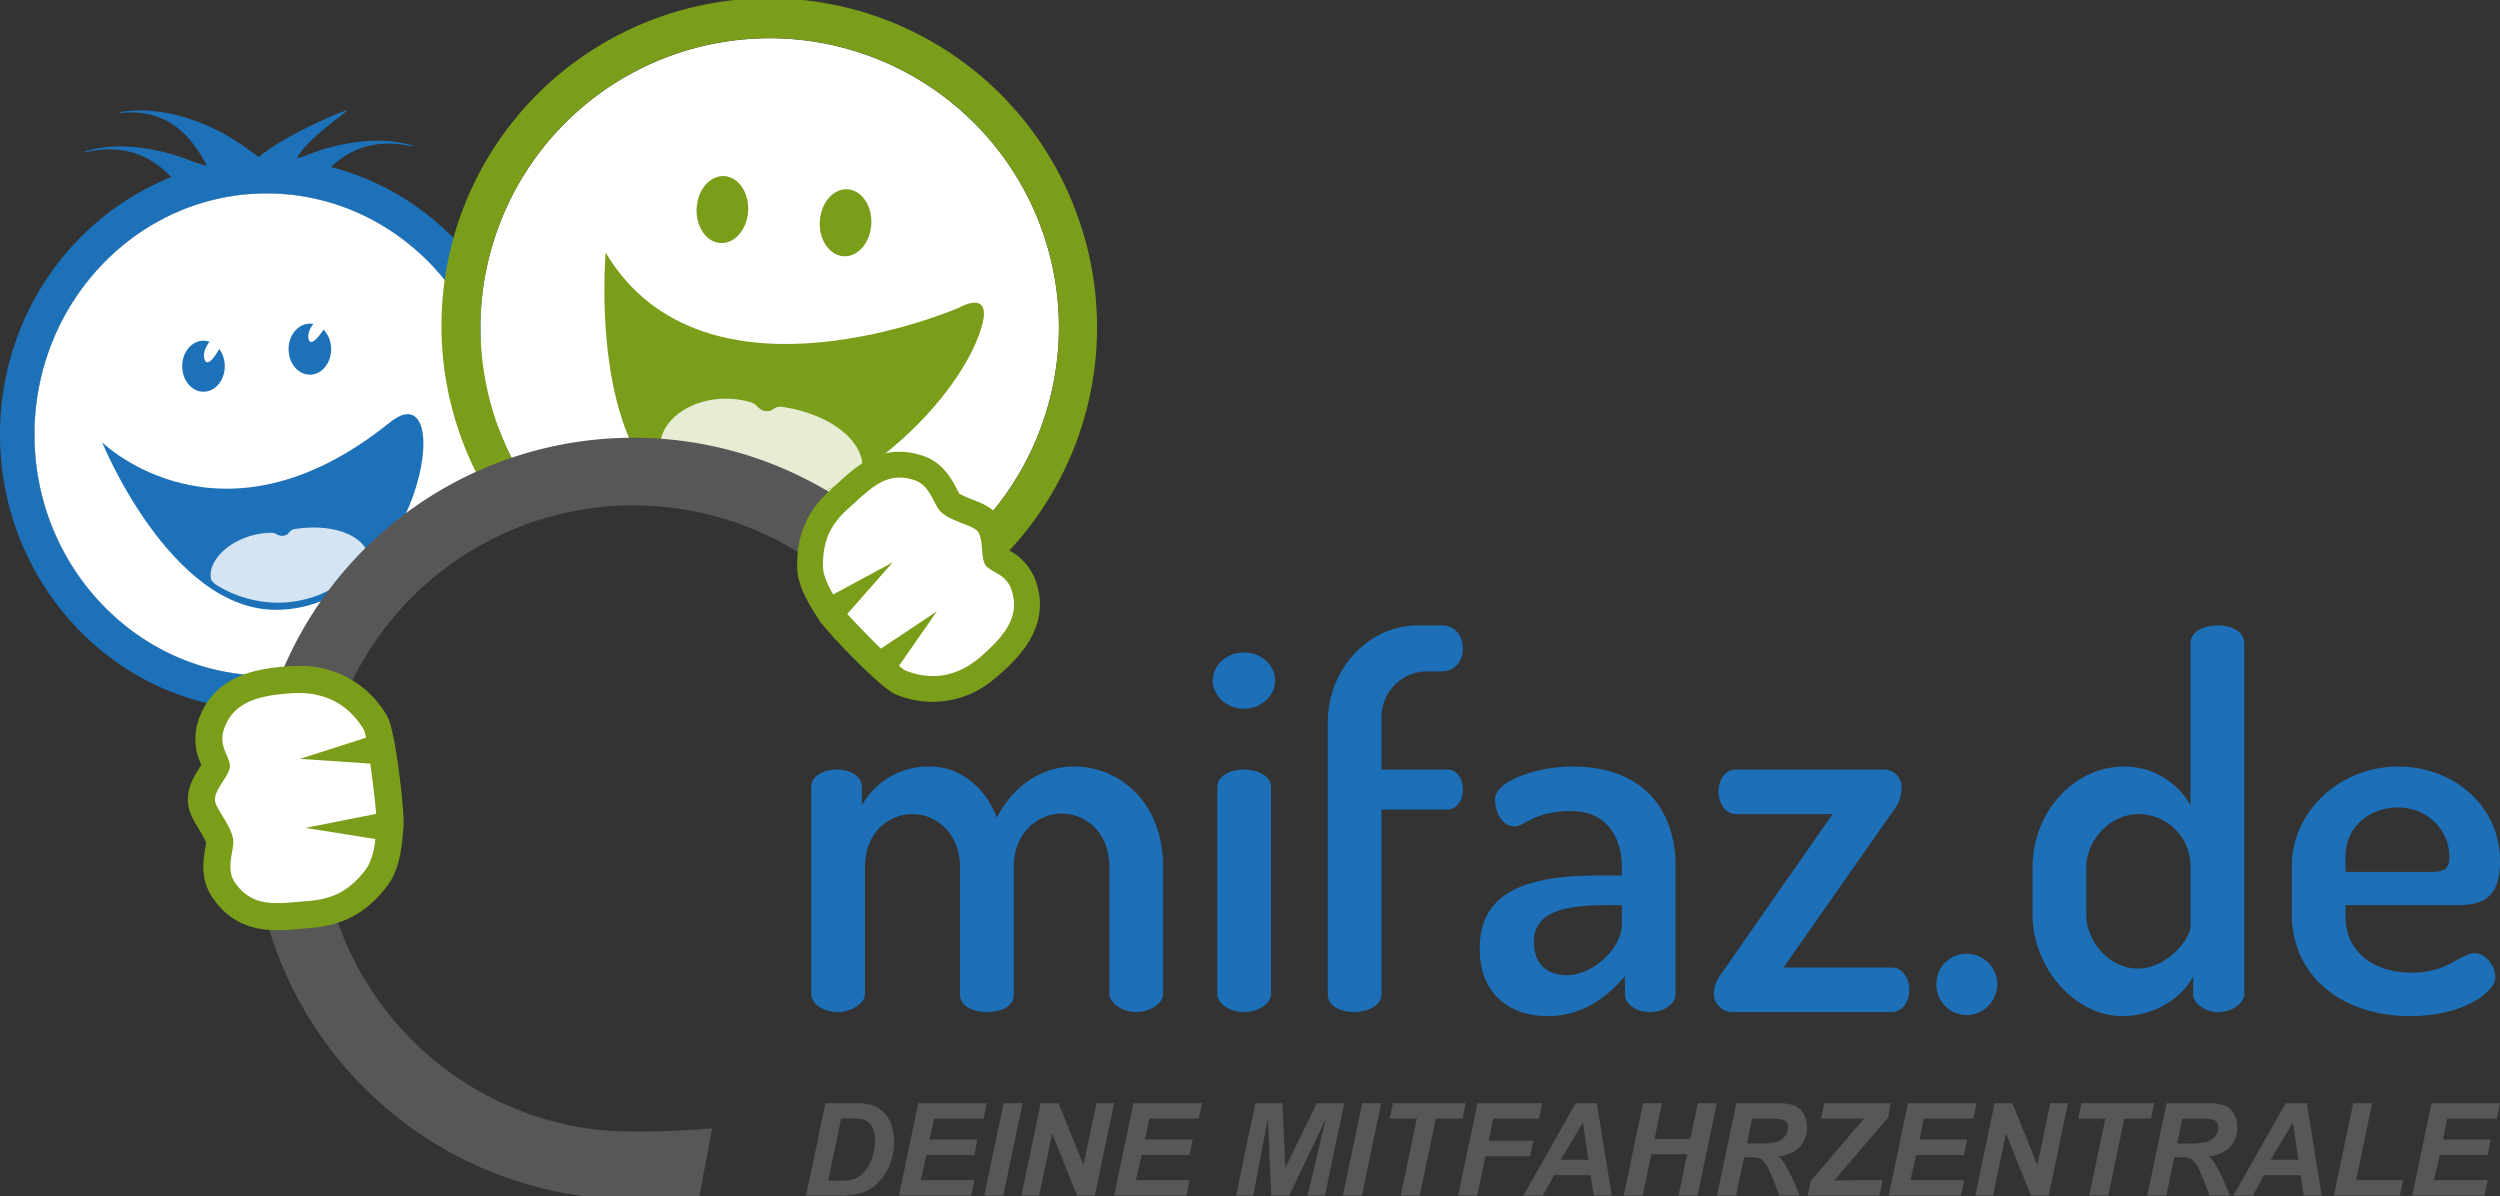 <svg id="Layer_1" data-name="Layer 1" xmlns="http://www.w3.org/2000/svg" viewBox="0 0 649.966 311.068"><rect x="0" y="0" width="649.966" height="311.068" fill="#333333" stroke="none"/><defs><style>.cls-1,.cls-3,.cls-6{fill:#fff}.cls-2{fill:#1d71b8}.cls-3{opacity:.81;isolation:isolate}.cls-4{fill:#7a9e1a}.cls-5{fill:#575757}.cls-6{stroke:#7a9e1a;stroke-linecap:square;stroke-miterlimit:50;stroke-width:2.12px}.cls-7{fill:#1d70b7}.cls-8{fill:#575756}</style></defs><title>mifaz_Logo_FINAL_FINAL_Web</title><path class="cls-1" d="M224.138 172.23a64.752 64.752 0 0 0 1.789-14.877c0-34.564-27.08-62.685-60.366-62.685-33.291 0-60.374 28.121-60.374 62.685 0 34.567 27.083 62.691 60.374 62.691a58.04 58.04 0 0 0 16.319-2.392 90.555 90.555 0 0 1 42.258-45.422z" transform="translate(-96.228 -44.385)"/><path class="cls-1" d="M165.561 90.186c-35.818 0-64.853 30.071-64.853 67.167 0 37.098 29.035 67.169 64.853 67.169a62.834 62.834 0 0 0 14.352-1.705 88.573 88.573 0 0 1 1.967-5.165 58.04 58.04 0 0 1-16.319 2.392c-33.291 0-60.374-28.124-60.374-62.691 0-34.564 27.083-62.685 60.374-62.685 33.286 0 60.366 28.121 60.366 62.685a64.752 64.752 0 0 1-1.789 14.877 89.427 89.427 0 0 1 5.111-2.421 69.632 69.632 0 0 0 1.157-12.456c.001-37.096-29.027-67.167-64.845-67.167z" transform="translate(-96.228 -44.385)"/><path class="cls-2" d="M165.561 85.703c-38.23 0-69.333 32.143-69.333 71.65s31.102 71.648 69.333 71.648a67.152 67.152 0 0 0 12.792-1.273 89.247 89.247 0 0 1 1.559-4.91 88.573 88.573 0 0 1 1.967-5.165 58.04 58.04 0 0 1-16.319 2.392c-33.291 0-60.374-28.124-60.374-62.691 0-34.564 27.083-62.685 60.374-62.685 33.286 0 60.366 28.121 60.366 62.685a64.752 64.752 0 0 1-1.789 14.877 90.977 90.977 0 0 1 9.914-4.356 73.942 73.942 0 0 0 .833-10.521c.002-39.508-31.097-71.651-69.323-71.651z" transform="translate(-96.228 -44.385)"/><path class="cls-2" d="M186.471 73.18c-1.29 1.206-15.813 11.259-12.819 14.54 2.989 3.283-15.771 6.132-12.517.136 3.254-6 26.623-15.889 25.336-14.676z" transform="translate(-96.228 -44.385)"/><path class="cls-2" d="M127.667 73.753c16.86-1.65 21.356 12.938 24.296 16.958a3.208 3.208 0 0 0 .998.152c4.246.084 20.403 2.593 20.403 2.593s-10.433-9.636-19.126-14.413c-.278-.149-13.084-7.565-26.023-5.637-1.914.224-.548.347-.548.347z" transform="translate(-96.228 -44.385)"/><path class="cls-2" d="M118.708 83.879c16.504-3.51 22.964 7.943 26.432 11.6.289.068 4.362-1.883 4.745-1.9 7.989-.362 2.064-.479 20.604.309-13.873-9.989-14.78-3.679-24.692-7.708-.298-.12-14.021-6.058-26.597-2.703-1.867.434-.492.402-.492.402z" transform="translate(-96.228 -44.385)"/><path class="cls-2" d="M203.192 82.384c-16.507-3.51-22.966 7.944-26.435 11.6-.285.068-4.363-1.883-4.745-1.899-7.986-.363-2.065-.48-20.602.308 13.866-9.989 14.777-3.679 24.692-7.708.292-.12 14.019-6.055 26.594-2.703 1.867.435.496.402.496.402zM122.779 159.373s17.82 43.843 45.435 43.555c37.636-.402 47.328-63.196 29.32-48.68-43.945 35.429-74.755 5.125-74.755 5.125z" transform="translate(-96.228 -44.385)"/><path class="cls-3" d="M192.036 188.747c-1.4-5.303-9.347-8.269-18.909-6.861-2.152.314-1.297 1.467-3.203 1.782-1.387.23-1.811-.813-3.344-.774-9.416.252-16.632 6.894-15.472 12.184a4.93 4.93 0 0 0 1.707 1.581 30.445 30.445 0 0 0 18.103 4.324c9.845-.974 16.124-5.672 21.118-12.236z" transform="translate(-96.228 -44.385)"/><ellipse class="cls-2" cx="52.905" cy="95.206" rx="5.533" ry="6.638"/><path class="cls-2" d="M182.319 135.164c0 3.665-2.477 6.638-5.53 6.638-3.06 0-5.536-2.973-5.536-6.638s2.477-6.639 5.536-6.639c3.054 0 5.53 2.973 5.53 6.639z" transform="translate(-96.228 -44.385)"/><path class="cls-1" d="M153.56 130.14s-5.345 4.382-4.132 7.711 5.432-5.883 5.432-5.883M181.133 125.346s-5.419 3.692-4.68 7.144 5.666-5.173 5.666-5.173M371.529 129.452a75.198 75.198 0 1 0-145.267 27.38 75.595 75.595 0 0 0 6.036 12.061 90.21 90.21 0 0 1 98.609 27.371 75.362 75.362 0 0 0 40.622-66.812z" transform="translate(-96.228 -44.385)"/><path class="cls-4" d="M375.675 98.631a85.153 85.153 0 1 0-152.669 74.048 90.34 90.34 0 0 1 9.293-3.785 75.19 75.19 0 1 1 98.609 27.372 91.946 91.946 0 0 1 3.173 3.993 93.821 93.821 0 0 1 2.875 4.101 85.275 85.275 0 0 0 38.719-105.729z" transform="translate(-96.228 -44.385)"/><path class="cls-4" d="M290.735 99.238c-.268 4.798-3.485 8.54-7.176 8.334-3.706-.202-6.484-4.273-6.217-9.071.267-4.817 3.47-8.542 7.169-8.335 3.696.202 6.484 4.262 6.224 9.072zM322.758 102.671c-.264 4.804-3.479 8.545-7.179 8.34-3.692-.207-6.472-4.271-6.217-9.074.268-4.804 3.482-8.542 7.175-8.342 3.704.205 6.479 4.265 6.221 9.076zM253.699 110.069s-5.642 63.188 28.848 67.553c29.945 3.792 62.536-27.569 68.765-47.817 3.287-10.683-5.743-5.432-5.743-5.432s-66.174 28.856-91.87-14.304z" transform="translate(-96.228 -44.385)"/><path class="cls-3" d="M320.493 166.369c.389-7.335-8.255-14.239-20.659-16.17-2.784-.434-2.194 1.377-4.674 1.038-1.812-.25-1.922-1.754-3.834-2.298-11.756-3.355-22.643 3.141-23.333 10.365-.02.198-.269.632.775 1.887a38.61 38.61 0 0 0 20.675 12.604c12.579 2.599 22.234-.973 31.05-7.426z" transform="translate(-96.228 -44.385)"/><path class="cls-5" d="M260.932 158.191a99.01 99.01 0 0 0-12.267 197.258v.004h29.375l3.335-17.736s-20.539 1.92-32.71 0v.004a81.433 81.433 0 1 1 85.514-116.075h19.149a99.171 99.171 0 0 0-92.396-63.455z" transform="translate(-96.228 -44.385)"/><path class="cls-1" d="M168.365 282.693c-4.363 0-9.909-.805-14.08-7.064-2.38-3.588-1.66-7.676-1.183-10.379a13.283 13.283 0 0 0 .269-1.98c-.097-1.279-1.403-3.441-2.359-5.018-1.212-1.996-2.256-3.723-2.402-5.52-.208-2.709 1.274-5.008 2.58-7.035a12.941 12.941 0 0 0 1.306-2.322c-.039-.049-.337-.729-.544-1.225-.884-2.064-2.221-5.18-.823-9.303 3.523-10.436 14.437-11.271 20.296-11.719a32.087 32.087 0 0 1 2.363-.088c8.761 0 15.69 3.898 20.053 11.285 1.588 2.668 4.188 24.775 3.789 26.814-.055.287-.081.762-.14 1.355-.266 3.191-.712 8.523-3.321 11.992-4.651 6.174-9.883 9.063-17.487 9.648l-2.353.197c-2.069.185-4.033.362-5.964.362z" transform="translate(-96.228 -44.385)"/><path class="cls-4" d="M98.478 218.285l-19.075-3.045 19.785-3.926-.71 6.971zM97.327 198.59l-19.366-1.287 18.416-5.903.95 7.19z"/><path class="cls-4" d="M173.79 224.557c7.004 0 13.063 2.854 17.023 9.557 1.007 1.697 3.318 20.633 3.364 24.35-.178 1.832-.256 8.506-2.817 11.904-4.106 5.453-8.427 7.762-14.945 8.26-2.875.221-5.568.549-8.051.549-4.412 0-8.171-1.029-11.147-5.498-2.337-3.518-.149-8.24-.337-10.678-.284-3.738-4.592-8.326-4.764-10.543-.208-2.709 3.399-5.957 3.841-8.465.45-2.541-3.089-5.316-1.5-10.016 2.544-7.539 9.817-8.771 17.24-9.338q1.059-.083 2.093-.082m0-7.036c-.869 0-1.743.035-2.632.1-6.197.474-19.1 1.459-23.369 14.105a15.348 15.348 0 0 0 .798 11.506c-.123.195-.247.387-.353.553-1.449 2.248-3.433 5.324-3.135 9.211.208 2.641 1.517 4.797 2.901 7.082a23.676 23.676 0 0 1 1.831 3.402c-.039.309-.123.785-.191 1.156-.541 3.057-1.442 8.176 1.718 12.934 5.156 7.746 12.173 8.641 17.006 8.641 2.094 0 4.219-.191 6.274-.373.759-.066 1.53-.137 2.314-.197 8.597-.658 14.774-4.061 20.028-11.039 2.965-3.941 3.633-9.191 4.022-13.805.039-.457.064-.84.1-1.107.499-2.582-1.902-25.234-4.243-29.168a25.815 25.815 0 0 0-23.069-13.001z" transform="translate(-96.228 -44.385)"/><path class="cls-1" d="M320.466 168.904c3.307-2.529 7.972-5.128 14.752-2.804 3.883 1.338 5.698 4.845 6.91 7.168a13.168 13.168 0 0 0 .94 1.66c.816.91 3.06 1.792 4.699 2.434 2.068.807 3.864 1.517 5.011 2.787 1.725 1.935 1.938 4.531 2.12 6.816a12.453 12.453 0 0 0 .356 2.519c.058.02.674.363 1.121.615 1.866 1.054 4.681 2.632 6.016 6.567 3.377 9.94-4.408 16.903-8.589 20.626-.564.51-1.147.993-1.737 1.443-6.631 5.072-14.138 6.133-21.723 3.066-2.749-1.1-17.521-16.34-18.398-18.115-.126-.246-.379-.623-.681-1.102-1.649-2.577-4.398-6.869-4.43-11.008-.056-7.374 2.236-12.585 7.656-17.434l1.669-1.514c1.463-1.336 2.84-2.61 4.308-3.724z" transform="translate(-96.228 -44.385)"/><path class="cls-4" d="M215.886 154.939l16.207-8.741-12.707 14.431-3.5-5.69zM228.167 169.191l15.407-10.245-10.528 15.136-4.879-4.891z"/><path class="cls-4" d="M350.03 216.068c-5.302 4.061-11.545 5.406-18.422 2.626-1.757-.7-14.467-13.704-16.658-16.487-.921-1.492-4.727-6.59-4.762-10.648-.048-6.505 1.889-10.761 6.538-14.913 2.048-1.834 3.893-3.64 5.782-5.075 3.338-2.561 6.772-3.958 11.622-2.298 3.798 1.31 4.881 6.155 6.437 7.893 2.386 2.67 8.304 3.646 9.711 5.225 1.73 1.932.882 6.482 1.996 8.637 1.135 2.182 5.419 2.23 6.937 6.715 2.45 7.178-2.354 12.33-7.643 17.057-.501.452-1.019.874-1.538 1.268m4.077 5.334a30.54 30.54 0 0 0 1.933-1.605c4.414-3.949 13.619-12.162 9.529-24.215a14.646 14.646 0 0 0-7.268-8.249 17.115 17.115 0 0 1-.06-.62c-.2-2.551-.478-6.022-2.954-8.79-1.686-1.886-3.93-2.761-6.308-3.688a22.928 22.928 0 0 1-3.352-1.513 25.945 25.945 0 0 1-.525-.992c-1.361-2.629-3.643-7.027-8.79-8.797-8.395-2.877-14.224.509-17.89 3.306-1.582 1.209-3.083 2.59-4.531 3.916-.535.499-1.08.989-1.636 1.494-6.132 5.472-8.84 11.629-8.774 19.959.039 4.703 2.573 9.066 4.946 12.783.24.363.438.675.57.898 1.116 2.242 16.05 18.008 20.107 19.629a24.626 24.626 0 0 0 25.003-3.516z" transform="translate(-96.228 -44.385)"/><path class="cls-7" d="M345.833 269.736c0-8.244-5.851-13.695-12.366-13.695-6.25 0-12.366 4.786-12.366 13.828v32.976c0 2.26-3.324 4.653-7.047 4.653-4.122 0-6.914-2.394-6.914-4.653v-53.852c0-2.659 2.792-4.521 6.914-4.521 3.324 0 6.25 1.861 6.25 4.521v4.787a19.762 19.762 0 0 1 17.685-10.105c7.978 0 14.36 5.451 17.418 13.297 4.654-9.042 12.366-13.297 20.078-13.297 11.967 0 23.136 9.44 23.136 26.194v32.976c0 2.26-3.191 4.653-7.047 4.653-3.59 0-6.915-2.394-6.915-4.653v-32.976c0-9.175-6.249-13.962-12.366-13.962-6.249 0-12.499 5.053-12.499 13.695v33.375c0 3.19-3.457 4.521-7.047 4.521-3.191 0-6.914-1.33-6.914-4.521v-33.241zM427.742 221.337c0 3.855-3.59 7.313-8.111 7.313s-8.111-3.457-8.111-7.313c0-3.99 3.59-7.314 8.111-7.314s8.111 3.324 8.111 7.314zm-1.064 27.656v53.852c0 2.26-3.059 4.653-7.047 4.653s-6.914-2.394-6.914-4.653v-53.852c0-2.659 2.926-4.521 6.914-4.521s7.047 1.862 7.047 4.521zM455.398 244.473h17.285c2.395 0 3.857 2.526 3.857 5.186s-1.463 5.186-3.857 5.186h-17.285v48.134c0 2.659-3.324 4.521-7.18 4.521s-6.781-1.861-6.781-4.521v-70.604c0-14.361 10.77-25.397 23.535-25.397h6.117c3.59 0 5.451 2.925 5.451 5.983s-1.861 5.983-5.451 5.983h-3.457a11.848 11.848 0 0 0-12.234 12.1v13.429zM531.854 269.47v33.375c0 2.525-2.926 4.653-6.781 4.653-3.59 0-6.383-2.128-6.383-4.653v-4.654c-4.652 5.451-11.035 10.371-20.076 10.371-9.707 0-17.686-5.584-17.686-17.551 0-15.025 12.633-19.015 31.113-19.015h5.852v-2.394c0-6.781-3.457-14.359-13.164-14.359s-12.1 3.988-14.758 3.988c-3.324 0-5.053-3.855-5.053-7.047 0-4.787 11.035-8.51 20.076-8.51 19.547.001 26.86 12.5 26.86 25.796zm-13.961 10.238h-3.324c-10.105 0-19.547 1.064-19.547 9.574 0 5.983 3.725 8.643 8.645 8.643 6.646 0 14.227-6.914 14.227-13.297v-4.92h-.001zM588.098 295.93c2.527 0 4.521 2.526 4.521 5.851 0 3.059-1.861 5.718-4.521 5.718h-41.352a4.76 4.76 0 0 1-4.92-5.053c0-2.127 1.33-4.122 2.393-5.585l28.455-40.819H547.41c-2.393 0-4.387-2.66-4.387-5.851 0-3.059 1.729-5.718 4.387-5.718h38.428a4.568 4.568 0 0 1 4.787 4.92 9.825 9.825 0 0 1-2.129 5.717l-28.586 40.82h28.188zM615.49 300.318a8.064 8.064 0 0 1-7.846 7.978 7.916 7.916 0 0 1-7.979-7.978 7.835 7.835 0 0 1 7.979-7.979 7.976 7.976 0 0 1 7.846 7.979zM679.711 211.497v91.348c0 2.26-2.926 4.653-6.914 4.653-3.457 0-6.383-2.394-6.383-4.653v-4.654c-2.658 5.451-9.973 10.371-18.35 10.371-12.498 0-23.4-12.632-23.4-26.46V269.87c0-14.36 10.77-26.194 23.801-26.194a19.747 19.747 0 0 1 17.285 10.105v-42.284c0-2.659 3.059-4.521 7.047-4.521s6.914 1.861 6.914 4.521zm-41.086 70.605c0 7.181 6.115 14.095 13.43 14.095 7.711 0 13.695-7.846 13.695-11.036V269.87a13.577 13.577 0 0 0-13.563-13.828c-7.447 0-13.563 6.914-13.563 13.828v12.232h.001zM746.193 268.273c0 11.036-6.117 11.435-12.1 11.435h-28.057v3.059c0 8.908 7.047 14.493 17.287 14.493 9.439 0 12.631-5.053 16.221-5.053 3.324 0 5.451 3.856 5.451 6.249 0 3.989-8.643 10.105-22.072 10.105-18.082 0-30.848-10.637-30.848-26.46V269.47c0-13.961 12.365-25.795 27.656-25.795 14.23 0 26.462 10.105 26.462 24.598zm-18.084 2.792c3.857 0 4.92-.798 4.92-3.988 0-7.048-5.85-12.766-13.43-12.766-7.313 0-13.563 5.187-13.563 12.499v4.255h22.073z" transform="translate(-96.228 -44.385)"/><path class="cls-8" d="M305.79 355.226l5.031-24.025h6.474c1.802 0 2.955.025 3.457.083a10.084 10.084 0 0 1 2.664.604 7.337 7.337 0 0 1 2.13 1.287 8.249 8.249 0 0 1 1.656 1.989 9.906 9.906 0 0 1 1.073 2.679 13.796 13.796 0 0 1 .376 3.321 15.4 15.4 0 0 1-1.482 6.891 13.71 13.71 0 0 1-3.727 4.781 11.316 11.316 0 0 1-4.442 2.025 22.272 22.272 0 0 1-4.736.364h-8.474v.001zm5.752-3.871h2.507a16.47 16.47 0 0 0 3.941-.335 5.476 5.476 0 0 0 2.237-1.252 10.643 10.643 0 0 0 2.458-3.539 12.598 12.598 0 0 0 1-5.214 7.2 7.2 0 0 0-.826-3.842 4.024 4.024 0 0 0-2.042-1.714 10.488 10.488 0 0 0-3.031-.296h-2.868zM329.946 355.226l5.015-24.025h17.812l-.834 4.013h-12.865l-1.147 5.457h12.438l-.836 4.015H337.09l-1.507 6.525h13.98l-.853 4.016h-18.764v-.001zM352.119 355.226l5.031-24.025h4.933l-5.014 24.025h-4.95zM380.865 355.226h-4.607l-6.488-16.144-3.377 16.144h-4.604l5.015-24.025h4.621l6.507 16.079 3.358-16.079h4.588zM385.894 355.226l5.016-24.025h17.814l-.839 4.013h-12.863l-1.147 5.457h12.437l-.833 4.015h-12.441l-1.506 6.525h13.979l-.853 4.016h-18.764v-.001zM431.42 355.226h-4.686l-.87-20.075-3.818 20.075h-4.456l5.014-24.025h7.048l.739 16.83 8.192-16.83h7.131l-5.031 24.025h-4.509l4.735-19.93zM445.353 355.226l5.028-24.025h4.937l-5.017 24.025h-4.948zM465.345 355.226h-4.949l4.198-20.013h-7.052l.84-4.013h18.925l-.836 4.013h-6.946zM475.324 355.226l5.031-24.025h16.815l-.854 4.013H484.45l-1.21 5.772h11.636l-.834 4.013h-11.639l-2.13 10.228h-4.949v-.001zM509.777 349.912h-9.52l-2.883 5.313h-5.081l13.584-24.025h5.488l3.903 24.025h-4.689zm-.604-3.998l-1.392-9.668-5.803 9.668h7.195zM534.854 344.49h-9.29l-2.245 10.735h-4.95l5.03-24.025h4.932l-1.933 9.276h9.292l1.952-9.276h4.93l-5.016 24.025h-4.946zM547.572 355.226h-4.952l5.034-24.025h10.668a12.886 12.886 0 0 1 4.285.564 4.875 4.875 0 0 1 2.475 2.073 6.759 6.759 0 0 1 .939 3.655 7.174 7.174 0 0 1-1.835 5.054 8.815 8.815 0 0 1-5.551 2.47 9.74 9.74 0 0 1 1.782 2.243 59.539 59.539 0 0 1 3.688 7.966h-5.31q-.645-2.037-2.509-6.342a7.406 7.406 0 0 0-2.162-3.133 4.666 4.666 0 0 0-2.461-.473h-2.013zm2.832-13.555h2.623a18.524 18.524 0 0 0 5.287-.475 4.223 4.223 0 0 0 2.037-1.493 3.556 3.556 0 0 0 .736-2.127 2.147 2.147 0 0 0-1.063-1.967 6.424 6.424 0 0 0-2.833-.396h-5.443zM566.218 355.226l.787-3.787 13.837-16.226h-11.194l.834-4.013h17.32l-.719 3.767-13.978 16.322c1.481-.027 2.342-.047 2.568-.047 1.051 0 2.497-.013 4.346-.032h5.667l-.838 4.016h-18.63zM587.263 355.226l5.013-24.025h17.817l-.838 4.013h-12.867l-1.146 5.457h12.438l-.836 4.015h-12.441l-1.503 6.525h13.976l-.854 4.016h-18.759v-.001zM628.856 355.226h-4.607l-6.49-16.144-3.373 16.144h-4.606l5.019-24.025h4.618l6.505 16.079 3.365-16.079h4.585zM644.343 355.226h-4.947l4.193-20.013h-7.047l.839-4.013h18.923l-.832 4.013h-6.95zM659.436 355.226h-4.947l5.027-24.025h10.671a12.862 12.862 0 0 1 4.285.564 4.868 4.868 0 0 1 2.477 2.073 6.795 6.795 0 0 1 .943 3.655 7.176 7.176 0 0 1-1.837 5.054 8.823 8.823 0 0 1-5.56 2.47 9.47 9.47 0 0 1 1.788 2.243 59.927 59.927 0 0 1 3.688 7.966h-5.309q-.64-2.037-2.507-6.342a7.406 7.406 0 0 0-2.164-3.133 4.665 4.665 0 0 0-2.458-.473h-2.02zm2.831-13.555h2.626a18.516 18.516 0 0 0 5.285-.475 4.265 4.265 0 0 0 2.045-1.493 3.568 3.568 0 0 0 .735-2.127 2.154 2.154 0 0 0-1.066-1.967 6.43 6.43 0 0 0-2.838-.396h-5.438zM694.358 349.912h-9.52l-2.886 5.313h-5.079l13.583-24.025h5.492l3.897 24.025h-4.682zm-.602-3.998l-1.396-9.668-5.802 9.668h7.198zM702.997 355.226l5.03-24.025h4.934l-4.181 20.01h12.226l-.837 4.016h-17.172v-.001zM723.367 355.226l5.016-24.025h17.811l-.833 4.013h-12.865l-1.147 5.457h12.438l-.836 4.015h-12.44l-1.505 6.525h13.98l-.853 4.016h-18.766v-.001z" transform="translate(-96.228 -44.385)"/></svg>